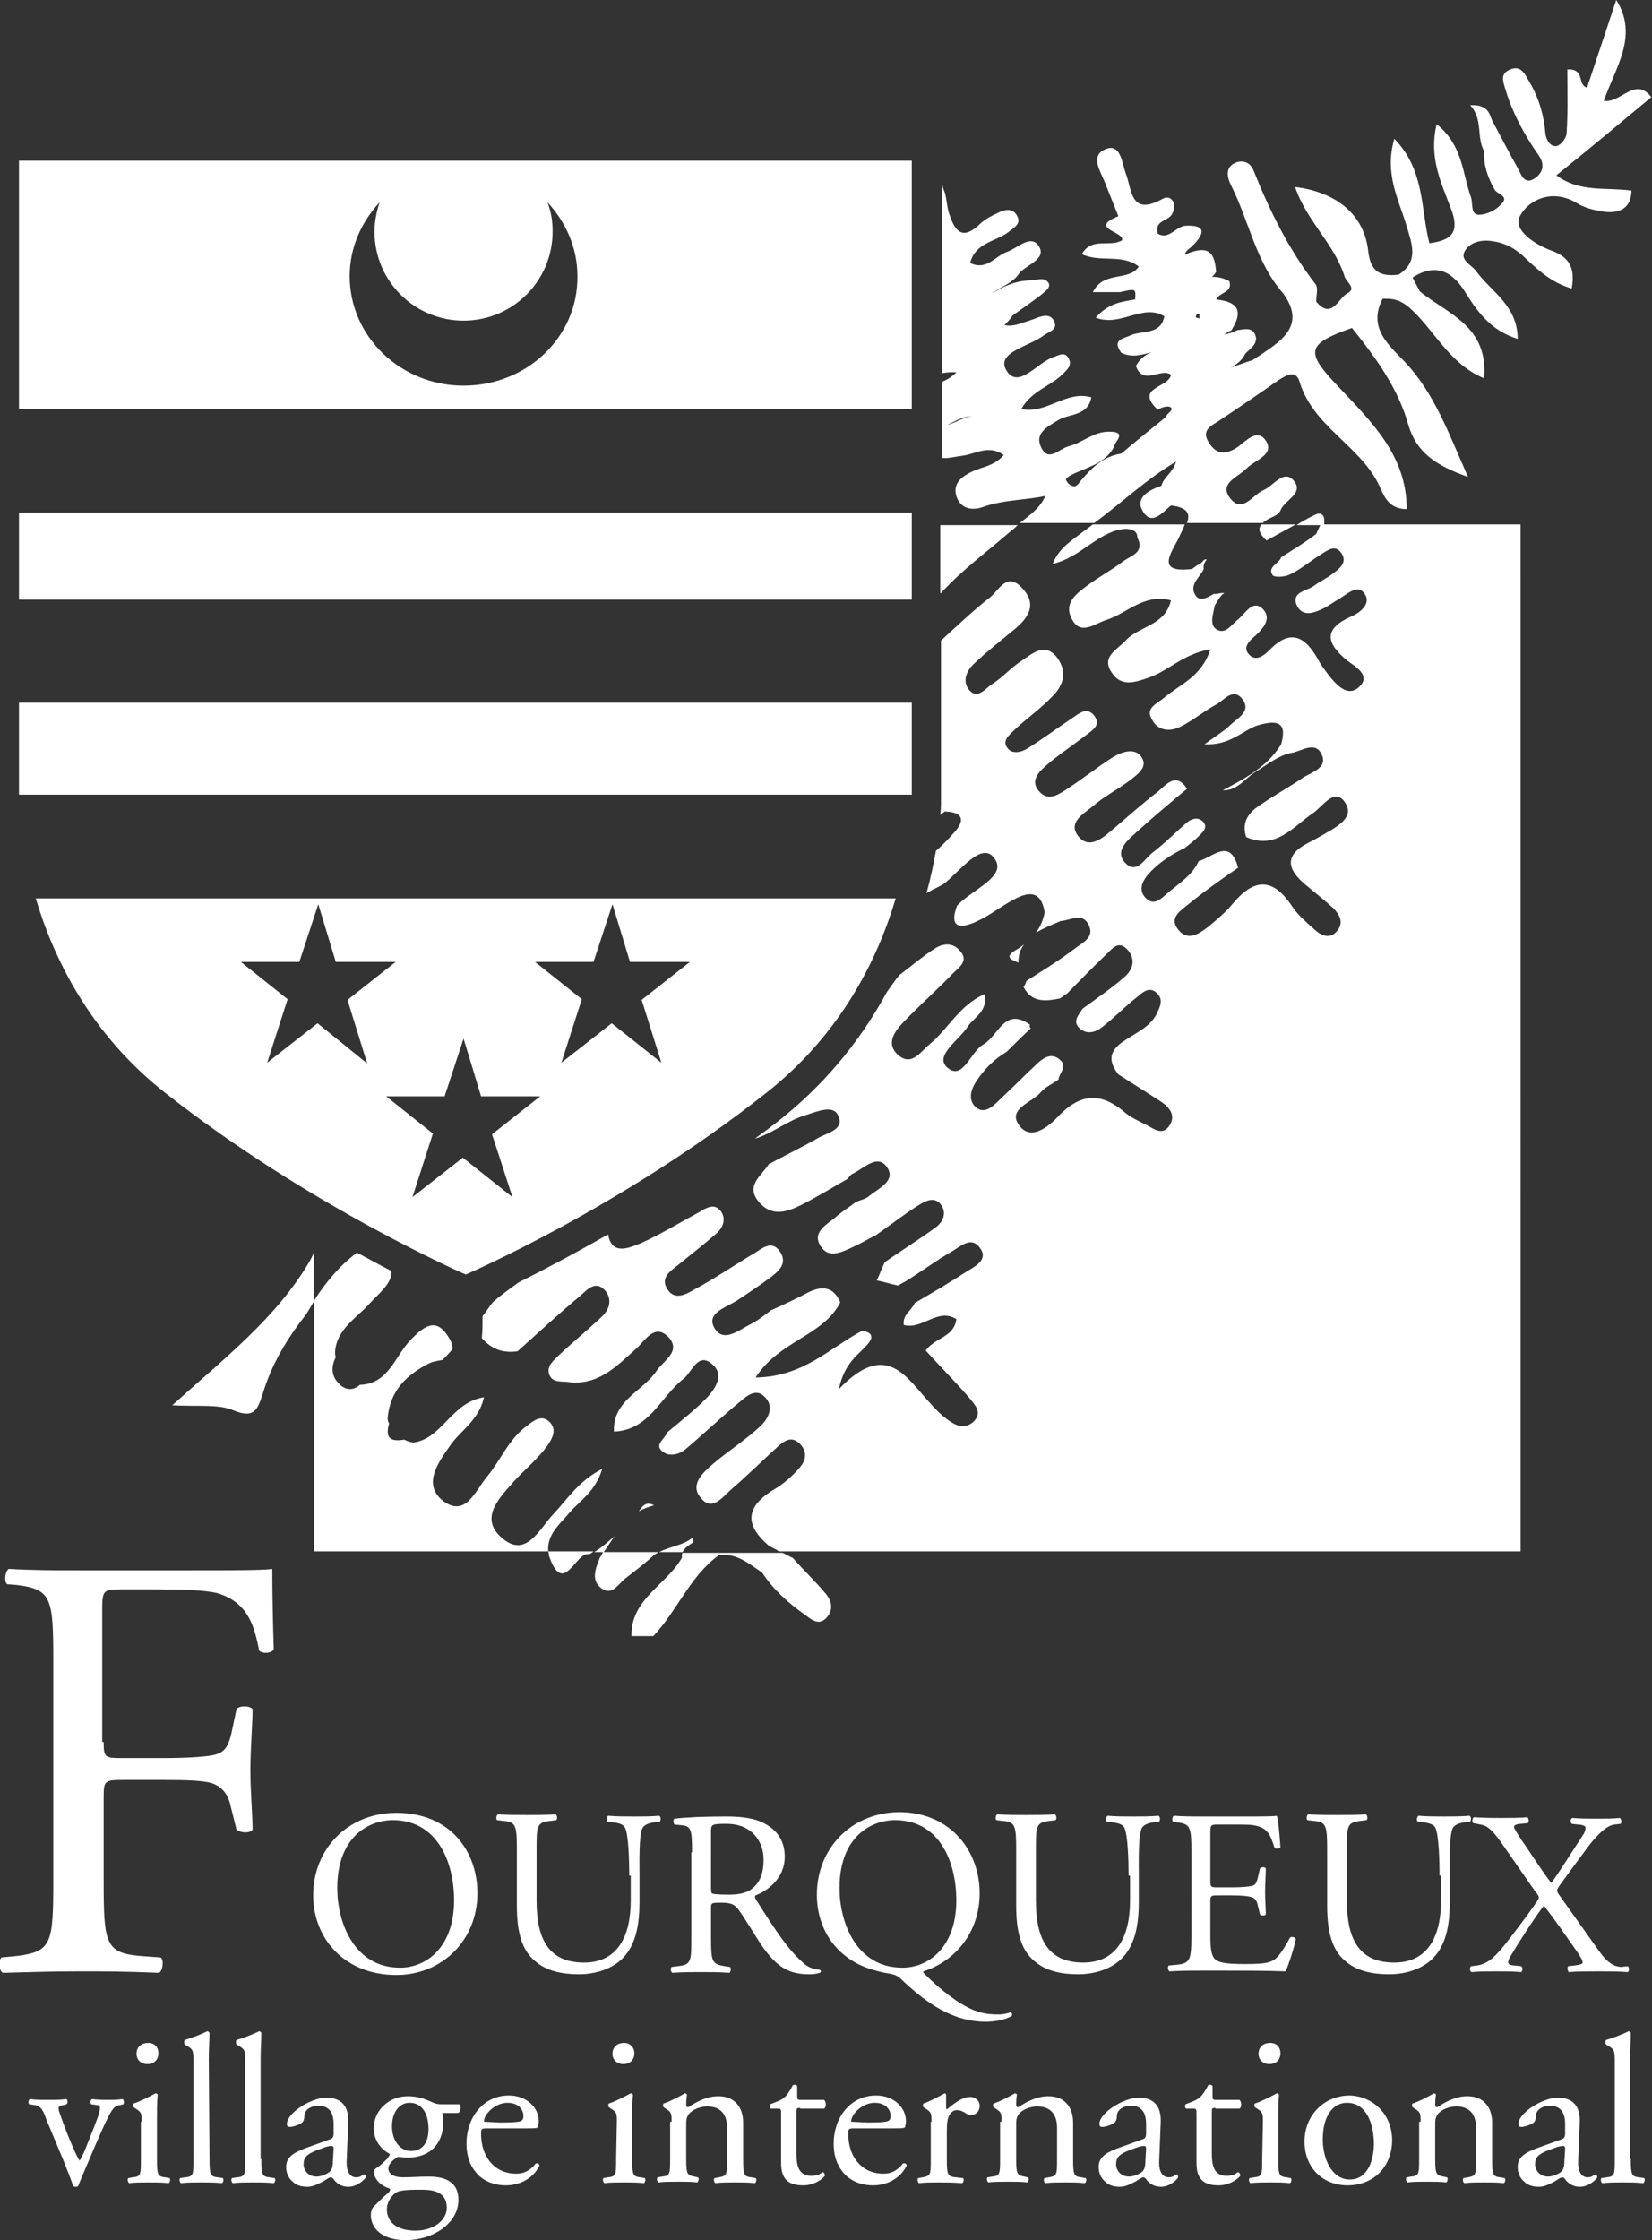 <?xml version="1.0" encoding="utf-8"?>
<!-- Generator: Adobe Illustrator 24.1.1, SVG Export Plug-In . SVG Version: 6.00 Build 0)  -->
<svg version="1.1" id="Calque_1" xmlns="http://www.w3.org/2000/svg" xmlns:xlink="http://www.w3.org/1999/xlink" x="0px" y="0px"
	 viewBox="0 0 226.3 306.7" style="enable-background:new 0 0 226.3 306.7;" xml:space="preserve">
<rect x="0" y="0" width="226.3" height="306.7" fill="#333333" stroke="none"/>
<style type="text/css">
	.st0{fill:#FFFFFF;}
</style>
<path class="st0" d="M43,171.5v6.7c-0.4,0.6-0.7,1.2-1.1,1.8c-2.6,3.3-4.7,6.8-5.9,10.8c-0.7,2.1-1.1,3.5-4,2.3
	c-2.1-0.9-4.8-0.5-8.4-0.7c7.2-6.5,14.3-12,18.8-19.7C42.6,172.4,42.8,171.9,43,171.5z M82.5,201.1c-3.3,1.7-4.8,4.2-6.7,6.2
	c-1.9,2-3.7,6.1-7,3.3s-0.3-5.6,1.8-8c1.5-1.6,3.2-3,4.4-4.7c0.7-1,1.3-2.2,0.3-3.2c-1.1-1.1-2.2-0.2-3.1,0.5
	c-2.5,1.8-3.6,4.7-5.5,7c-1.6,1.9-2.9,5.6-6,3.3c-2.8-2.2-0.8-5.1,0.9-7.5c1.4-2.1,4-3.5,4.7-6.7c-4.5,0.7-5.7,5.7-9.7,6.2
	c-0.5-0.1-0.9-0.2-1.2-0.4c-1.8,0.3-2.7-0.1-2.1-2.2c-0.1-0.2-0.2-0.4-0.2-0.7c0.3-3.8,2.6-6,5.8-7.6c0.5-0.2,1.1-0.3,1.7-0.4
	c0.5-0.5,1-1,1.4-1.5c0-0.3-0.1-0.6-0.2-1c-1.8-3.5-3.5-2.4-5.6-0.2s-3,6-6.9,6.1c-0.9,0.8-2,0.8-2.9-0.2c-1.1-1.1-1-2.4-0.4-3.6
	c-0.1-0.2-0.1-0.5-0.1-0.7c0.2-3.1,2.9-4.6,4.7-6.6c1.4-1.5,3.2-2.9,3-4.5c-1.4-0.7-3-1.6-4.7-2.5c-2.4,1.8-4.3,4.1-5.9,6.6v34.3
	h32.1c-0.2-2.4,1.7-3.8,3-5.4C79.5,205.4,81.5,204.3,82.5,201.1z M75.2,213c2,5.8,3.7-0.7,5.5-0.2c0.2-0.1,0.4-0.2,0.6-0.4h-6.2
	C75.2,212.7,75.2,212.9,75.2,213z M93.4,213.3c-2.1,3.7-7,5.6-6.9,10.7c1,0,2,0,3,0c3.3-3.5,5-8.2,9-11.1c2.4-0.3,4.1,1.2,5.9,2.4
	c1.5,2.3,3.6,4.2,5.9,5.8c0.8,0.6,1.9,1.6,3,0.3c0.9-1.1,0.6-2.2-0.1-3.1c-1.4-1.7-3.1-3.3-4.6-5c-0.5-0.2-0.9-0.5-1.4-0.7H93.5
	C93.4,212.7,93.4,213,93.4,213.3z M81.4,212.5h1.3c0.5-0.7,1-1.5,1.5-2.2C83.3,211.1,82.4,211.9,81.4,212.5z M181.4,71
	c-0.3-1.2-1.3-0.5-1.9-0.2c-0.6,0.3-1.3,0.7-1.9,1.1h3.8C181.4,71.5,181.4,71.2,181.4,71z M82.2,213.2c-0.6,1.5-1.4,3.3,0.4,4.4
	c1.4,0.8,2.2-0.9,3.2-1.6c1.3-1,2.6-2,3.8-3.1c0.2-0.1,0.4-0.3,0.6-0.4h-7.6C82.5,212.7,82.4,213,82.2,213.2z M140.3,129.3
	c-0.4,0.3-0.8,0.6-1.2,0.8c-1.6,1-0.5,1.3,0.4,1.7C139.5,130.7,139.8,129.9,140.3,129.3z M94.9,211.2c0-0.2,0-0.5,0-0.7
	c-1.3,1.1-3.1,1.2-4.6,2h3.2C93.8,211.9,94.3,211.6,94.9,211.2z M213.2,24c3.2,2.4,6.8,1.6,10.3,2.1c-0.1,2.6-1.8,3.1-3.7,2.9
	c-1.3-0.2-2.7-0.5-3.8-1.2c-3.3-2-6.6-0.5-7.8,1.8c-1,1.9,2.1,3.9,4.3,4.7c2.5,0.9,3.3,2.4,2.8,5.2c-2.8-0.8-4.7-2.6-6.6-4.4
	c-1.3-1.2-2.7-1.9-4.4-2.1c-1.5-0.2-2.9,0.2-3.6,1.3c-0.8,1.3,0.8,1.9,1.5,2.8c2,2.8,5.7,4.7,5.7,9.3c-3.5-1.1-5.3-3.4-7-6.1
	c-1.7-2.9-4-4.5-7.4-2.3c0.3,0.6,0.7,1.3,1,1.9c3.8,3.1,9.4,4.7,8.8,11.9c-5-2.1-6.9-6.9-10.5-9.9c-1.3-1-2.2-1-3.4-1
	c-2.1,4,0.9,6.4,3.1,8.7c4,4.3,5.9,9.6,8.6,15.7c-4.5-1.6-7.1-3.4-8.2-7.2c-1.4-5-4.5-9.2-7.7-13.2c-6.2,2.2-6.5,3.2-1.9,8
	c4.5,4.8,9.4,9.4,9.4,16.8c-2.7,0-3.2-2.1-3.9-3.5c-2.7-5.3-9-7.9-10.8-14c-0.5-1.6-1.8-0.8-2.8-0.2c-2.7,1.9-5.5,3.8-8.2,5.6
	c-1.1,0.7-2.5,1.3-1.4,3c1,1.6,2.2,1.7,3.8,0.7c1.2-0.8,2.9-2.9,4.1-0.8c1,1.8-1.6,2.5-2.7,3.6c-1.1,1.2-3.9,2-2.3,4.1
	c1.7,2.2,3.1-0.5,4.6-1.1c1.4-0.6,2.8-3,4.2-1.2c1.3,1.7-1.4,2.6-1.9,4c-0.3,0.8-1.8,1-2.4,1.7h-10.4c0.4-1.1,0.3-2.1-2.2-2.4
	c-1.2,1-2.7,2.9-3.9,0.7c-1-1.8,0.9-2.8,2.6-3.4c0.3-1.2,1.6-1.8,2-3.3c-4.2,2.5-7.5,5.7-11.2,8.4h-10.2c1.3-1,2.7-2,3.4-3.5
	c0-0.1,0.1-0.1,0.1-0.2c-2.8,0.6-5.7,0.5-8.5,1.5c-1.4,0.5-3.1,0.4-3.7-1.5c-0.5-1.8,0.8-2.7,2.3-3.4c1.3-0.6,2.9-0.7,4.2-2.2
	c-2.1-1.5-3.9-0.1-5.7,0.1c-0.9,0.1-1.9,0.4-2.8,0.3V52.3c0.7-0.3,1.4-0.7,2-1.3c-0.7-0.1-1.4,0-2,0.1V24.9c0.1,0.5,0.2,1,0.4,1.4
	c0.3,0.9,0.3,2,0.6,2.9c0.7,2.1,1.6,3.9,4.1,1.6c0.7-0.7,1.6-1.2,2.5-1.6c0.9-0.5,2.1-0.8,2.7,0.3c0.7,1.2-0.5,1.7-1.2,2.3
	c-1.7,1.3-4.5,1.4-5.2,4.2c2.2,1.1,3.4-0.9,5-1.5c1.5-0.5,3.3-2.5,4.4-0.8c1.1,1.7-1.5,2.5-2.6,3.6c-0.9,1.5-2.6,1.9-3.8,2.9
	c1.5-1,3.1-1.7,5-1.8c0.8,0,1.9-0.4,2.4,0c1,0.7,0,1.4-0.6,1.9c-1.3,1-2.7,2-4,2.9c-0.3,0.5-0.7,0.9-1.1,1.3c0.8,0.2,1.5,0,2.2-0.2
	c0.8-0.3,1.6-0.5,2.3-0.8c0.8-0.3,1.7-0.5,2.2,0.3c0.8,1.3-0.6,1.6-1.3,2.1c-1.9,1.5-6.5,2.3-5.2,4.7c1.6,2.9,4.3-1,6.5-1.7
	c0.8-0.3,1.6-0.8,2.1,0.2c0.5,0.9-0.2,1.5-0.8,2.1c-1.7,1.7-4.3,2.3-5.7,4.8c3.6,0.7,6.1-2.6,9.6-1.6c-0.5,2.6-3,2.2-4.5,3.1
	c-1.5,0.9-3.3,1.8-2.4,3.7c1,2.2,2.5,0.2,3.8-0.1c1.9-0.5,3.4-2,5.5-2c2.7,0,0.7,1.4,0.7,2.1c-1.3,2.4-3.9,2.8-6,3.9
	c-0.2,0.1-0.4,0.3-0.6,0.5c0.2,0.6,0.6,0.9,1.2,1c0.3-0.1,0.5-0.3,0.7-0.6c1.5-1.8,3.1-3.5,5.7-3.9c2-1.7,4-3.3,6.1-5
	c0.1-0.5,1.1-0.9,0.7-1.3c-0.3-0.3-1.2-0.1-1.8,0.3c-3.3-3.1,1.6-3,1.8-4.8l0,0l0,0c-1.4-1-3.8,1.6-4.8-1.2c0.5-0.9,1.2-1.5,2.2-1.9
	c-1.4,0.4-2.8,0.8-4.2,0.1c-1.3-1.8,0.2-1.9,1.3-2.4c1.6-0.7,4.1,0,4.6-2.6c-3-1.8-5.9,1.5-9.4,0.2c1.7-2,3.6-2.2,5.4-2.5
	c0.1-1.5,0.1-1.5-2.1-1c-1.1,0-2.2,0-3.7,0c1.5-3,4.9-1.4,6.3-3.5c-2.3-1.8-5.2-0.5-7.8-1.7c1.3-2.4,3.9-0.9,5.5-1.9
	c0.4-1.2-4.7-1.6-0.5-3.3c-0.6-1.5-1.2-3-1.8-4.5c-0.6-1.6-2.2-3.8,0.1-4.7c2-0.8,2.2,1.9,2.7,3.3c0.9,2.3,0.6,6,5.1,3.5
	c1.1-0.6,2.1,0.7,1.2,2.2c-0.6,0.9-2.4,0.8-1.9,2.6c1.6,0.9,2.5-1.1,3.9-1.1c2.4-0.1,2.7,0.8,1.1,2.5c-0.5,0.5,0.1-0.2-0.3,0.3
	c-0.4,0.4-0.9,0.6-1,1.2c0.4-0.2,0.8-0.4,1.3-0.5c2.5-0.7,2.8,1,3,2.8c-0.2,0.3-0.3,0.5-0.6,0.7c0.7,0,1.5,0.1,2.4,0.6
	c0.5,1.6-1.4,1.5-1.8,2.5l0,0c2.9,0.3,3.8,1.5,2.1,4.2c-0.4,0.2-0.7,0.4-1,0.6c0.6-0.1,1.2-0.3,1.8-0.6c0.9-0.1,2.1-0.5,2.5,0.8
	c0.3,1.1-0.7,1.7-1.4,2.4c-0.5,1-1.2,1.5-2,1.9c1-0.3,2-0.7,3-1c0.4-0.3,0.8-0.5,1.2-0.8c3-2,6-4.1,3-8.3l0,0
	c-3.8-4.3-4.7-10-7.2-14.9c-0.5-1-0.8-2.4,0.6-3c0.9-0.4,2-0.2,2.5,1c2.2,5.5,4.8,10.8,8.5,15.6c0.4,0.5,0.1,1.6,0.1,2.4
	c2.1,2.5,3-0.4,4.2-1.1c1.4-0.7,0-1.5-0.3-2.3c-1.4-4.5-5.2-7.6-6.8-12.3c5.7,0.7,9.4,3.8,10,8.6c0.3,3,1.6,3.7,4.2,3.4
	c2.8-1.8,1.8-4.2,1.1-6.6c-1.1-3.7-3.1-7.2-1.7-12c4.2,4.3,3.6,9.6,4.8,14.3c3.2-0.4,4.2-1.6,2.9-4.9c-1.3-3.4-3-6.9-1.9-11.4
	c3.6,2.9,3.5,6.7,4.7,10c0.3,0.9-0.1,2.4,1.1,2.4c1,0,2.3-0.6,3-1.4c1.3-1.2-0.6-1.4-0.9-2.1c-0.9-1.6-1.5-3.3-1.4-5.2l0,0
	c-1.1-2-0.1-4.3-1.9-6.3c2.4-0.1,2.6,1.1,3,2.1c1.2,2.2,2.3,4.4,3.5,6.5c0.5,0.9,0.9,2.5,2.5,1.3c1-0.8,1.2-1.8,0.4-3
	c-1.9-2.7-3.5-5.6-4.5-8.8c-0.3-1.1-1-2.4,0.6-3c1.5-0.6,2,0.7,2.6,1.7c1.3,2.2,2,4.6,2.2,7.1c0.1,0.9,0.7,1.8,1.5,1.7
	c0.6-0.1,1.4-1.1,1.4-1.8c0.2-2.9,0.1-5.8,0.1-8.7c2.5-0.1,1.3,2.1,2.7,2.5l4-12c3.1,4.9-0.1,9.2-1.7,13.8c2.3,0.4,4.3-3.4,6.5-0.5
	C222,16.8,217.7,20.4,213.2,24z M133.1,57c-1.2,0-2.3,0.7-3.4,1.2c0.2-0.1,0.4-0.1,0.6-0.2C131.2,57.7,132.1,57.1,133.1,57z
	 M164.4,43c-0.2,0-0.5,0-0.5,0.1c-0.3,0.5,0.2,0.4,0.5,0.5C164.2,43.3,164.3,43.1,164.4,43z M87.5,206.9c0.6-0.3,1.3-0.6,2.1-0.8
	C88.5,205.5,88,206.2,87.5,206.9z M173.5,74c1.3-0.7,2.7-1.5,4-2.2h-4.7C172.4,72.3,172.3,72.9,173.5,74z M123.4,175.7
	c-0.2,0.2-0.3,0.4-0.5,0.5C123,176.1,123.2,176,123.4,175.7z M175.5,76.3c-0.3,0.9-1.9,1.3-1.2,2.4c0.2,0.4,1.6,0.3,2.3,0
	c1.5-0.7,2.8-1.8,4.2-2.7c1-0.6,2.1-1.6,3-0.2c0.8,1.3-0.4,2.1-1.3,2.8c-0.8,0.6-1.7,1-2.5,1.6c-0.9,0.7-3.1,0.8-2.4,2.6
	c0.8,1.8,2.5,1.1,3.9,0.4c0.7-0.4,1.4-0.9,2.1-1.3c1.1-0.7,2.5-2,3.4-0.5c0.8,1.3-0.7,2.5-1.9,3c-3.8,1.7-3.5,3.6-0.6,6
	c1,0.8,3.6,2.1,1.5,3.8c-1.5,1.2-3-0.5-4.1-1.9c-0.5-0.7-1-1.3-1.4-2.1c-1.7-3-3.7-4.2-6.6-1.2c-0.7,0.7-1.7,1.5-2.6,0.8
	c-1.3-1.1-0.1-2.1,0.7-2.8c1.2-1.1,2.3-2.5,0.8-3.8c-1.3-1-2.2,0.8-3.2,1.6c-0.9,0.7-1.7,2.1-2.9,1.4c-1.1-0.6-0.5-2.1-0.3-3.3
	c0.4-0.6,0.7-1.3,1.3-1.7c-0.5-0.1-0.9,0.2-1.4,0.1c-0.9,0.5-2,1.2-2.6,0.1c-0.8-1.4,0.7-2.4,1.2-3.5c-0.1-0.5,0.1-0.9,0.4-1.3
	c-0.4-0.1-0.5,0.3-0.8,0.5c-0.4,0.2-0.8,0.5-1.2,0.8c-4.9,0.6-3-2-1.9-4.1c0.3-0.7,0.7-1.4,0.9-2h-12.6c-0.5,0.4-1.1,0.8-1.6,1.2
	c-1.4,1.1-3,2-3.9,4.2c4-0.9,6.3-4.6,10.1-4.8c0.7,0.1,1.5,0.2,1.5,1.2c1.1,2.1-1,2.5-2,3.3c-1.6,1.2-3.3,2.1-4.9,3.3
	c-1.5,1.1-3.2,2.4-2.1,4.5c1.2,2.4,3.1,0.7,4.7,0.2c2.9-0.9,5.2-3.7,8.9-2.7c-0.8,3.5-4.4,3.5-6.2,5.5c-1.2,1.3-3.4,2.2-1.9,4.4
	c1.3,2,3.2,1.3,5,0.7c2.7-0.9,4.8-3.3,8.5-3.9c-1.2,3.8-4.2,4.8-6.3,6.6c-0.9,0.8-2.7,1.4-1.7,3c0.8,1.6,2.5,1.7,3.9,1
	c1.8-0.9,3.3-2.2,5-3.1c1-0.6,2.2-2.2,3.4-0.8c1.4,1.7-0.4,2.6-1.5,3.6c-0.8,0.8-1.8,1.4-3.6,2.7c3.5,0.2,5.2-1.9,7.3-2.6
	c2.5-0.7,4.1-0.6,3.2,2.6c-1.9,3.1-5,4.7-8,6.3c2,0.1,3.1-1.7,4.6-2.6s2.9-2.1,4.7-2.5c1.5-0.2,3.4-1.8,4.3,0.3
	c0.7,1.7-1.3,2.3-2.5,3c-1.9,1.3-3.9,2.4-5.8,3.7c-1.6,1-2.8,2.3-2.1,4.5c4.1,1.8,6.4-1.4,9.2-3.3c1.3-0.9,2.9-3.5,4.3-1.5
	c1.5,2.1-1.1,3.4-2.8,4.4c-0.7,0.4-1.4,0.8-2.2,1.2c-3.3,1.7-2.9,3.6-0.4,5.7c1.3,1.1,2.6,2.1,3.8,3.2c0.9,0.9,1.5,2,0.6,3.1
	c-0.9,1.2-2.1,0.8-3.1-0.1c-1.1-1-2.3-2-3.1-3.2c-2.7-4.1-5.3-3.8-8.2-0.3c-0.9,1.1-2.1,2.1-3.3,3.1c-1.2,0.9-2.7,2-4,0.5
	c-1.5-1.7,0.2-2.7,1.3-3.6c2.2-1.8,4.5-3.4,6.8-5l0,0l0,0c-1.1-4.2-3.5-1.4-5.4-0.9l0,0c-0.9,2-2.8,3.1-4.4,4.5
	c-0.8,0.7-1.8,1.7-2.9,0.5c-1-1.1-0.4-2.2,0.3-3.1c1.4-1.6,3.2-2.8,5.1-3.7c0.6-0.5,1.3-1,1.9-1.6c0.6-0.6,1.3-1.2,0.6-2
	c-0.7-0.7-1.6-0.4-2.2,0.1c-1.6,1.4-3.1,2.9-4.8,4.2c-1,0.8-2.1,2.9-3.6,1.4c-1.6-1.6,0.2-3.1,1.3-4.1c2.3-2.1,4.7-4.1,7.1-6.1l0,0
	c-1.5-2.4-2.9-0.5-4,0.4c-2.1,1.6-4.1,3.4-6.1,5.1c-1.4,1.2-3.2,2.8-4.7,1.1c-1.7-2,0.7-3.2,2-4.3c1.5-1.3,3.3-2.2,4.9-3.4
	c1-0.8,2.6-1.8,1.7-3.2c-0.9-1.4-2.7-0.8-4,0c-2.2,1.4-4.3,3.1-6.5,4.5c-1.1,0.7-2.4,1.5-3.6,0.1c-1.2-1.4,0-2.6,0.9-3.4
	c1.7-1.5,3.7-2.8,5.5-4.2c0.9-0.7,2.2-1.4,1.2-2.7c-1-1.3-2.1-0.3-3,0.3c-2.1,1.4-4.1,2.9-6.2,4.2c-0.8,0.5-2.1,0.8-2.7-0.1
	c-0.8-1,0.3-1.8,1-2.5c1.7-1.6,3.6-2.9,5.2-4.6c1.6-1.6,2-3.5,0.5-5.4c-1.7-2-3.4-0.3-4.8,0.6c-1.4,0.9-2.5,2.2-3.9,3.1
	c-1,0.6-2.1,2.3-3.3,0.8c-0.9-1.2-0.3-2.6,0.8-3.6c1.7-1.6,3.5-3,5.3-4.5c2-1.6,3.4-3.5,1.2-5.8c-2.1-2.3-3.2,0.4-4.4,1.3
	c-2.3,1.8-4.5,3.9-6.7,5.9v22.2c0,0.1,0,0.8-0.1,1.7c0.2-0.2,0.4-0.3,0.6-0.5c2.8,0.1,2.7,1.4,1.2,3c-0.8,0.9-1.6,1.7-2.4,2.4
	c-0.3,1.7-0.7,3.7-1.3,5.8c0.2-0.1,0.5-0.3,0.7-0.4c0.6-0.3,1.2-0.6,1.7-0.9c2.2-1.7,5.2-5.9,6.9-3.5c1.9,2.5-3.1,4.3-5.1,6.5
	c-1.2,3.2,0.6,3.1,2.6,2.2c1.8-0.8,3.4-2.1,5.1-3c2-1.1,3.8-1.4,4.3,1.7c-0.2,1.1-0.6,2-1.2,2.8c1-0.6,2.2-1.1,3.4-1.6
	c1.4-0.1,3.1-1.3,3.9,0.7c0.7,1.6-1,2.3-2,3.1c-2.1,1.6-4.4,3-6.6,4.4c-0.1,0.3-0.2,0.6-0.4,0.8c1.1,2.2,3,2,5,1.6
	c0.3-0.2,0.7-0.5,1-0.7l0,0c1.7-1.7,3.4-3.5,5.2-5.2c0.9-0.8,1.8-2.3,3.2-0.6c1,1.3,0.5,2.6-0.5,3.5c-1.8,1.6-3.9,3-5.8,4.4
	c-0.5,0.8-1.4,1.7-0.5,2.6c1,1,2.2,0.7,3.2-0.1c1.7-1.3,3.2-2.9,4.9-4.2c0.7-0.6,1.6-1.4,2.6-0.4c0.9,0.9,0.4,1.8,0,2.7
	c-0.9,1.9-2.9,2.7-4.5,3.8c-2,1.3-2.3,2.7-0.8,4.6c1.9,1.2,3.9,2.5,5.8,3.7c1.2,0.8,2.1,1.9,1.2,3.3c-0.9,1.4-2.1,0.5-3,0
	c-1-0.5-2.1-1-3-1.7c-3.1-2.7-5.9-2.9-9,0.2c-1.3,1.4-3.8,3.7-5.5,1.6c-1.9-2.4,1.7-3.2,2.9-4.7c0.6-0.7,1.6-1.1,2.4-1.7l0,0
	c0.1-0.9,1.2-1.7,0.3-2.6c-1.1-1.1-2.2-0.5-3.1,0.3c-1.8,1.7-3.6,3.5-5.4,5.2c-0.8,0.8-1.9,1.8-3,1c-1.2-0.9-0.9-2.4-0.1-3.6
	c1.1-1.7,2.5-3.1,4.2-4.1l0,0l0,0c1.1-1.1,2.2-2.2,3.3-3.2l0,0c-0.2-0.2-0.2-0.3-0.1-0.5c-3.5-2.5-4.3,1.5-6.4,2.7
	c-1.8,1-2.8,5.1-5,3.1c-1.7-1.6,1.7-3.7,2.9-5.6c0.9-1.3,2.7-2,2.3-4.4c-3.5,1.5-5,4.8-7.6,6.9c-1.2,1-2.4,3-4.2,1.5
	c-1.9-1.6-0.5-3.4,0.8-4.7c2.2-2.3,4.6-4.4,6.7-6.6c0.7-0.7,2.1-1.6,1-2.9c-1-1.3-2.4-1.2-3.6-0.4c-1.7,1.1-3.2,2.4-4.8,3.6l0,0
	c-0.6,0.7-1.1,1.5-1.7,2.3c-3.2,5.9-7.8,12-14.4,17.3c-1.2,1-2.5,1.9-3.7,2.8c2.4-0.7,4.5-2.5,6.9-3.2c1.6-0.5,3.8-1.5,4.5,0
	c1,2-1.6,2.4-2.9,3.2c-2.1,1.2-4.4,2.3-6.6,3.5c-1,1.6-3.2,2.9-1.4,5.1c1.7,2.1,3.8,1.5,5.8,0.5c2.2-1.1,4.3-2.4,6.4-3.6l0,0
	c0.2-0.2,0.4-0.6,0.7-0.7c1.5-0.7,3.4-2.8,4.7-0.9c1.3,1.9-1.2,2.9-2.5,4c-0.5,0.4-1.2,0.5-1.8,0.8c-0.9,0.7-1.9,1.3-2.8,2.1
	c-1.2,1-3.2,2-2,3.9c1.1,1.8,3,0.8,4.5,0.1c1.1-0.5,2.1-1.1,3.1-1.6l0,0c2-1.4,3.9-2.9,6-4.2c1-0.6,2.2-1.1,3,0.2
	c0.7,1.1,0.1,2.3-0.9,3c-2.2,1.6-4.6,3.1-6.9,4.7c-0.4,0.8-0.7,1.7-1.1,2.5l0,0c1,0.2,1.9,0.5,2.9,0.7c0.4-0.2,0.7-0.4,1.1-0.6l0,0
	c2.1-1.3,4.1-2.8,6.2-4c1.2-0.7,2.7-2.2,3.9-0.6c1.3,1.7-0.7,2.6-1.8,3.3c-2.3,1.5-4.7,2.9-7.1,4.3c-0.4,1-1.7,1.6-1.5,3
	c2.6,0.7,4.6-2.4,7.2-0.8c-0.3,2.5-2.9,2.5-4.2,4.3c1.9,2.1,4,4.2,5.9,6.4c0.8,1,2,2.1,0.6,3.4c-1.3,1.1-2.5,0.4-3.6-0.4
	c-0.8-0.6-1.5-1.3-2.2-2.1c-3.3-3.5-6-8.9-12.6-2c0.8-3.7,2.7-4.7,3.9-6.1c1-1.1,0.6-1.7-0.7-1.9c-4.4,2.3-8,6.3-14.6,6.4
	c3.3-5.1,9.3-5.7,11.6-10.3c-0.9-2.1-2.4-2.3-4.3-1.4c-1.7,0.9-3.4,1.7-5.2,2.5l0,0c-0.9,0.7-1.8,1.4-2.8,1.9
	c-1.6,0.8-3.8,2.7-5,0.4c-1-1.9,1.6-2.7,3.1-3.6c1.5-1,3-2,4.5-3.1c1.2-0.9,2.6-2,1.4-3.7c-1.1-1.6-2.5-0.3-3.5,0.3
	c-2.7,1.6-5.3,3.4-8.1,4.9c-1.2,0.7-2.9,1.7-3.9-0.2c-0.8-1.5,0.7-2.4,1.7-3.2c1.7-1.4,3.4-2.7,5-4.1c1-0.8,1.5-2,0.8-3.1
	c-0.9-1.3-2.1-0.5-3.1,0.1c-2.6,1.4-5.2,3-7.9,4.2c-1.7,0.7-4,1.7-4.5-1.2c-4.9,2.8-9.1,5-12.3,6.6c-1.2,0.9-2.4,1.7-3.5,2.7l0,0
	c-0.5,0.6-0.9,1.3-1.4,1.9c0,1,0,2-0.1,3c1.3,1.5,2.9,2.1,4.9,1.8c2.8-2.5,5.6-5.1,8.6-7.6c0.9-0.8,2.1-2.2,3.4-0.7
	c1,1.2,0.6,2.6-0.5,3.6c-1.9,1.8-4,3.5-5.9,5.3c-0.7,0.7-1.6,1.4-1.3,2.5c0.4,1.2,1.5,1,2.5,1.1c4.2,0.6,6.7-2.1,9.5-4.6
	c1.2-1.1,2.5-3.5,4.4-1.5c1.7,1.9-0.6,3.1-1.6,4.5c-1.9,2.9-6.1,4.1-5.9,8.4c4.9-0.2,6.4-4.8,9.5-7.2c1.2-0.9,2-3.9,4.1-1.9
	c1.6,1.5,0.1,3.5-1.1,4.7c-1.6,1.6-3.4,3-5.2,4.5c-0.3,0.9-1.7,1.6-0.8,2.5c0.9,0.9,2.3,0.6,3.2-0.1c2.4-2,4.7-4.2,7.1-6.2
	c1.1-0.9,2.5-2.4,3.8-1.1c1.5,1.4,0.5,3.2-0.8,4.3c-2,1.8-4.2,3.2-6.2,4.9c-1.5,1.3-3.4,3-1.5,4.9c1.5,1.6,2.9-0.5,4.1-1.5
	c2.1-1.8,4.1-3.8,6.2-5.7c0.8-0.7,1.8-1.6,3-0.5c1.2,1.2,0.9,2.4-0.1,3.5c-0.9,1-1.9,1.9-3,2.6c-4,2.3-4.8,4.8-1,8l0,0
	c0.4,0.2,0.9,0.4,1.3,0.7h101.6V71.8h-27.4c-0.2,0.4-0.4,0.9-0.6,1.3C178.9,74.2,177.2,75.2,175.5,76.3z M128.9,81.2
	c2.9-3.2,6.5-5.8,9.7-8.6c0.3-0.2,0.6-0.5,0.8-0.7h-10.6v9.3H128.9z M4.9,123c2.4,8.1,7.4,18.5,17.7,26.6
	c19.8,15.6,41.2,24.9,41.2,24.9s21.4-9.2,41.2-24.9c10.3-8.1,15.3-18.5,17.7-26.6C122.7,123,4.9,123,4.9,123z M43.5,140.1l-6.9,5.4
	l2.8-8.7l-6.4-5.1h8l2.6-7.9l2.4,7.9h8.2l-6.6,5.2l2.7,8.7L43.5,140.1z M70.2,163.9l-6.8-5.4l-6.9,5.4l2.8-8.7l-6.4-5.1h8l2.6-7.9
	l2.4,7.9H74l-6.6,5.2L70.2,163.9z M90.6,145.5l-6.8-5.4l-6.9,5.4l2.8-8.7l-6.4-5.1h8l2.6-7.9l2.4,7.9h8.2l-6.6,5.2L90.6,145.5z
	 M2.6,70.2h122.3v11.9H2.6V70.2z M2.6,22v34h122.3V22H2.6z M63.5,52.8c-8.6,0-15.6-6.7-15.6-15c0-3.9,1.6-7.4,4.1-10.1
	c-0.4,1.2-0.7,2.6-0.7,4c0,6.8,5.5,12.2,12.2,12.2c6.8,0,12.2-5.5,12.2-12.2c0-1.4-0.2-2.7-0.7-4c2.5,2.7,4.1,6.2,4.1,10.1
	C79.2,46.1,72.2,52.8,63.5,52.8z M2.6,96.2h122.3v12.6H2.6V96.2z M14.2,238.5c0,2.2,0.2,2.2,2.7,2.2h5.6c3.4,0,6.1-0.2,7.1-0.5
	c0.9-0.3,1.6-0.7,2.1-2.9l0.7-3.3c0.4-0.5,1.8-0.5,2.2,0c0,2-0.3,5.3-0.3,8.4c0,3,0.3,6.1,0.3,8.1c-0.3,0.5-1.6,0.5-2.2,0l-0.8-3.2
	c-0.3-1.5-1.1-2.7-2.7-3.2c-1.2-0.3-3.2-0.4-6.4-0.4h-5.6c-2.5,0-2.7,0.1-2.7,2.2v11.5c0,8.7,0.2,10,5.1,10.4L22,268
	c0.5,0.3,0.3,1.8-0.2,2.1c-4.9-0.2-7.7-0.2-11-0.2c-3.7,0-6.5,0.1-10.4,0.2c-0.5-0.2-0.7-1.6-0.2-2.1l2.1-0.2c4.8-0.6,5-1.7,5-10.4
	v-29.9c0-8.7-0.2-9.9-5-10.5L1,216.9c-0.5-0.3-0.3-1.8,0.2-2.1c3.5,0.2,6.3,0.2,9.6,0.2h15.3c5.3,0,10.1,0,11.2-0.2
	c0,3.8,0.1,7.8,0.2,11c-0.2,0.5-1.4,0.7-2,0.2c-0.7-3.7-1.7-6.7-5.8-7.9c-1.8-0.4-4.6-0.5-8.1-0.5h-5.1c-2.5,0-2.5,0.2-2.5,3.3v17.6
	H14.2z M42.9,259.5c0-6.4,4.8-11.3,11.4-11.3c7.4,0,11.1,5.3,11.1,11c0,6.5-4.9,11.2-11.1,11.2C47.1,270.4,42.9,265.3,42.9,259.5z
	 M62.2,260.2c0-5.3-2.3-11-8.4-11c-3.3,0-7.6,2.3-7.6,9.3c0,4.7,2.3,10.9,8.6,10.9C58.5,269.4,62.2,266.5,62.2,260.2z M86.2,256.8
	c0-2-0.1-5.7-0.6-6.6c-0.2-0.4-0.8-0.6-1.6-0.7l-0.8-0.1c-0.2-0.2-0.1-0.6,0.1-0.8c1.2,0.1,2.4,0.1,3.6,0.1c1.3,0,2.2,0,3.4-0.1
	c0.3,0.2,0.2,0.6,0.1,0.8l-0.8,0.1c-0.8,0.1-1.4,0.4-1.6,0.8c-0.5,1.1-0.4,4.7-0.4,6.5v3.6c0,2.8-0.4,5.7-2.2,7.6
	c-1.4,1.5-3.7,2.3-6.1,2.3c-2.2,0-4.4-0.4-6-1.8c-1.7-1.4-2.5-3.7-2.5-7.6v-7.6c0-3.3-0.1-3.9-1.9-4l-0.8-0.1
	c-0.2-0.1-0.1-0.7,0.1-0.8c1.6,0.1,2.7,0.1,4,0.1s2.4,0,3.9-0.1c0.2,0.1,0.3,0.6,0.1,0.8l-0.8,0.1c-1.9,0.2-1.9,0.7-1.9,4v6.9
	c0,5.2,1.6,8.5,6.5,8.5c4.6,0,6.4-3.6,6.4-8.5v-3.4H86.2z M94.8,253.6c0-3-0.1-3.6-1.4-3.7l-1-0.1c-0.2-0.2-0.2-0.7,0-0.8
	c1.8-0.2,4-0.3,7.1-0.3c2,0,3.9,0.2,5.3,1c1.5,0.8,2.7,2.2,2.7,4.5c0,3-2.4,4.7-4,5.3c-0.2,0.2,0,0.5,0.2,0.8
	c2.6,4.1,4.3,6.7,6.4,8.5c0.5,0.5,1.3,0.8,2.2,0.9c0.2,0.1,0.2,0.3,0,0.4c-0.3,0.1-0.8,0.2-1.4,0.2c-2.7,0-4.4-0.8-6.6-4
	c-0.8-1.2-2.1-3.4-3.1-4.8c-0.5-0.7-1-1-2.3-1c-1.4,0-1.5,0-1.5,0.7v4c0,3.4,0.1,3.7,1.9,4l0.7,0.1c0.2,0.2,0.1,0.7-0.1,0.8
	c-1.4-0.1-2.5-0.1-3.8-0.1s-2.5,0-4,0.1c-0.2-0.1-0.3-0.6-0.1-0.8l0.8-0.1c1.9-0.2,1.9-0.6,1.9-4v-11.6H94.8z M97.4,258.1
	c0,0.6,0,0.9,0.1,1.1c0.1,0.1,0.6,0.2,2.2,0.2c1.2,0,2.4-0.1,3.3-0.8c0.9-0.7,1.6-1.8,1.6-4c0-2.5-1.6-4.9-5.1-4.9
	c-2,0-2.1,0.1-2.1,1V258.1z M134.2,259.2c0,5.3-3.3,9.3-7.7,10.7c-0.1,0.2,0.1,0.3,0.3,0.5c1.6,1.6,4.6,4.2,7.1,5
	c1.2,0.4,2.2,0.4,3,0.4c0.3,0,1.1-0.1,1.5-0.3c0.2,0,0.3,0.3,0.2,0.5c-1,0.6-2.5,0.8-3.6,0.8c-1.5,0-3.3-0.3-5.2-1.2
	c-2.6-1.2-4.7-3.1-5.9-4.2c-1-1-1.2-1-2.1-1.2c-0.8-0.1-2-0.4-3.1-0.8c-4.3-1.6-6.8-5.4-6.8-10c0-6.4,4.8-11.3,11.4-11.3
	C130.4,248.2,134.2,253.6,134.2,259.2z M131,260.2c0-5.3-2.3-11-8.4-11c-3.3,0-7.6,2.3-7.6,9.3c0,4.7,2.3,10.9,8.6,10.9
	C127.3,269.4,131,266.5,131,260.2z M154.6,256.8c0-2-0.1-5.7-0.6-6.6c-0.2-0.4-0.8-0.6-1.6-0.7l-0.8-0.1c-0.2-0.2-0.1-0.6,0.1-0.8
	c1.2,0.1,2.4,0.1,3.6,0.1c1.3,0,2.2,0,3.4-0.1c0.3,0.2,0.2,0.6,0.1,0.8l-0.8,0.1c-0.8,0.1-1.4,0.4-1.6,0.8c-0.5,1.1-0.4,4.7-0.4,6.5
	v3.6c0,2.8-0.4,5.7-2.2,7.6c-1.4,1.5-3.7,2.3-6.1,2.3c-2.2,0-4.4-0.4-6-1.8c-1.7-1.4-2.5-3.7-2.5-7.6v-7.6c0-3.3-0.1-3.9-1.9-4
	l-0.8-0.1c-0.2-0.1-0.1-0.7,0.1-0.8c1.6,0.1,2.7,0.1,4,0.1s2.4,0,3.9-0.1c0.2,0.1,0.3,0.6,0.1,0.8l-0.8,0.1c-1.9,0.2-1.9,0.7-1.9,4
	v6.9c0,5.2,1.6,8.5,6.5,8.5c4.6,0,6.4-3.6,6.4-8.5v-3.4H154.6z M163.2,253.5c0-3.3-0.1-3.8-2-4l-0.5-0.1c-0.2-0.1-0.1-0.7,0.1-0.8
	c1.4,0.1,2.5,0.1,3.8,0.1h6c2,0,3.9,0,4.3-0.1c0.2,0.5,0.4,2.8,0.5,4.3c-0.1,0.2-0.6,0.3-0.8,0.1c-0.5-1.5-0.8-2.6-2.4-3
	c-0.7-0.2-1.7-0.2-3.1-0.2h-2.3c-1,0-1,0.1-1,1.3v6.4c0,0.9,0.1,0.9,1.1,0.9h1.9c1.3,0,2.3-0.1,2.7-0.2s0.6-0.3,0.8-1.1l0.3-1.3
	c0.2-0.2,0.7-0.2,0.8,0c0,0.8-0.1,2-0.1,3.2c0,1.2,0.1,2.4,0.1,3.1c-0.1,0.2-0.7,0.2-0.8,0l-0.3-1.2c-0.1-0.6-0.4-1.1-1-1.2
	c-0.4-0.1-1.2-0.2-2.5-0.2h-1.9c-1,0-1.1,0-1.1,0.9v4.5c0,1.7,0.1,2.8,0.6,3.3c0.4,0.4,1.1,0.7,3.9,0.7c2.5,0,3.4-0.1,4.1-0.5
	c0.6-0.3,1.4-1.4,2.3-3.1c0.2-0.2,0.7-0.1,0.8,0.2c-0.2,1.1-1,3.6-1.4,4.4c-2.9-0.1-5.7-0.1-8.6-0.1h-2.9c-1.4,0-2.5,0-4.4,0.1
	c-0.2-0.1-0.3-0.6-0.1-0.8l1.1-0.1c1.8-0.2,2-0.6,2-4L163.2,253.5L163.2,253.5z M197.2,256.8c0-2-0.1-5.7-0.6-6.6
	c-0.2-0.4-0.8-0.6-1.6-0.7l-0.8-0.1c-0.2-0.2-0.1-0.6,0.1-0.8c1.2,0.1,2.4,0.1,3.6,0.1c1.3,0,2.2,0,3.4-0.1c0.3,0.2,0.2,0.6,0.1,0.8
	l-0.8,0.1c-0.8,0.1-1.4,0.4-1.6,0.8c-0.5,1.1-0.4,4.7-0.4,6.5v3.6c0,2.8-0.4,5.7-2.2,7.6c-1.4,1.5-3.7,2.3-6.1,2.3
	c-2.2,0-4.4-0.4-6-1.8c-1.7-1.4-2.5-3.7-2.5-7.6v-7.6c0-3.3-0.1-3.9-1.9-4l-0.8-0.1c-0.2-0.1-0.1-0.7,0.1-0.8c1.6,0.1,2.7,0.1,4,0.1
	s2.4,0,3.9-0.1c0.2,0.1,0.3,0.6,0.1,0.8l-0.8,0.1c-1.9,0.2-1.9,0.7-1.9,4v6.9c0,5.2,1.6,8.5,6.5,8.5c4.6,0,6.4-3.6,6.4-8.5v-3.4
	H197.2z M223,269.2c0.2,0.2,0.2,0.6,0,0.8c-1.5-0.1-2.7-0.1-4-0.1c-1.4,0-3,0-4.1,0.1c-0.2-0.2-0.2-0.6-0.1-0.8l0.9-0.1
	c0.7-0.1,1.1-0.2,1.1-0.4c0-0.2-0.1-0.5-0.7-1.4c-1.4-2-3.2-4.6-4.6-6.4c-0.9,1.1-3.2,4.6-4.5,6.8c-0.3,0.4-0.4,0.8-0.4,1
	s0.3,0.4,0.9,0.4l0.9,0.1c0.2,0.2,0.2,0.6,0,0.8c-1.2-0.1-2.4-0.1-3.5-0.1s-2.3,0-3.3,0.1c-0.3-0.1-0.3-0.6-0.1-0.8l0.8-0.1
	c1.7-0.2,2.8-1.6,3.8-2.8c0.4-0.5,2.6-3.3,4.4-5.9c0.2-0.3,0.3-0.5,0.3-0.6s-0.1-0.4-0.4-0.7l-4.8-6.9c-1.1-1.5-1.7-2.2-2.8-2.4
	l-1-0.2c-0.2-0.2-0.1-0.7,0.1-0.8c1.5,0.1,2.6,0.1,3.7,0.1c1.2,0,2.7,0,3.6-0.1c0.2,0.1,0.3,0.6,0.1,0.8l-0.9,0.1
	c-0.6,0-1,0.2-1,0.4c0,0.3,0.4,0.8,1,1.8c1.1,1.5,2.9,4.4,4.1,5.9c0.8-1,3.7-5.6,4.3-6.5c0.3-0.4,0.4-0.8,0.4-1.1
	c0-0.2-0.5-0.4-1.1-0.4l-0.8-0.1c-0.2-0.2-0.2-0.7,0.1-0.8c1.1,0.1,2.1,0.1,3.4,0.1c1.2,0,2.1,0,3.1-0.1c0.2,0.2,0.3,0.6,0.1,0.8
	l-0.8,0.1c-1,0.1-2.1,1.1-3.4,2.7c-1.2,1.6-2.6,3.5-4.2,5.7c-0.2,0.3-0.3,0.5-0.3,0.6s0,0.3,0.4,0.8l5.4,7.6c1.1,1.5,1.9,2,2.9,2.1
	L223,269.2z M6.4,290.3c-0.4-1.1-0.7-2-1.7-2.1L4,288.1c-0.2-0.2-0.1-0.6,0.1-0.7c0.7,0.1,1.7,0.1,2.7,0.1c0.8,0,1.4,0,2.3-0.1
	c0.2,0.1,0.2,0.6,0,0.7l-0.3,0.1c-0.9,0.1-0.9,0.3-0.6,1.2c0.7,2,1.5,4,2.2,5.5c0.3,0.6,0.4,0.8,0.5,0.9c0.1-0.1,0.3-0.5,0.6-1.1
	c0.4-1,1.4-3.5,1.7-4.3c0.4-1,0.5-1.6,0.5-1.8c0-0.3-0.2-0.4-0.5-0.4l-0.7-0.1c-0.2-0.2-0.1-0.6,0.1-0.7c0.9,0.1,1.6,0.1,2.2,0.1
	c0.7,0,1.2,0,2-0.1c0.2,0.1,0.2,0.6,0.1,0.7l-0.4,0.1c-1,0.1-1.3,0.9-2.1,2.5c-0.4,0.8-2.2,5-2.7,6.2c-0.3,0.7-0.6,1.4-1,2.4
	c-0.1,0.1-0.2,0.1-0.3,0.1s-0.3,0-0.4-0.1c-0.2-0.8-0.7-1.9-1.1-3L6.4,290.3z M19.4,290.5c0-1.1,0-1.3-0.8-1.8l-0.3-0.2
	c-0.1-0.1-0.1-0.4,0-0.5c0.7-0.2,2.3-1,3-1.4c0.1,0,0.3,0.1,0.3,0.2c-0.1,1-0.1,2.4-0.1,3.6v5.2c0,2.1,0.1,2.4,1.1,2.5l0.6,0.1
	c0.2,0.1,0.1,0.6-0.1,0.7c-0.9-0.1-1.7-0.1-2.7-0.1s-1.9,0-2.7,0.1c-0.2-0.1-0.3-0.6-0.1-0.7l0.6-0.1c1.1-0.1,1.1-0.4,1.1-2.5v-5.1
	H19.4z M21.7,281.1c0,1-0.7,1.5-1.5,1.5c-0.9,0-1.5-0.6-1.5-1.4c0-1,0.7-1.5,1.6-1.5S21.7,280.3,21.7,281.1z M28.7,295.6
	c0,2.1,0.1,2.4,1.1,2.5l0.7,0.1c0.2,0.1,0.1,0.6-0.1,0.7c-1-0.1-1.8-0.1-2.8-0.1s-1.9,0-2.8,0.1c-0.2-0.1-0.3-0.6-0.1-0.7l0.7-0.1
	c1.1-0.1,1.1-0.4,1.1-2.5v-13.1c0-1.7,0-1.9-0.9-2.4l-0.3-0.2c-0.1-0.1-0.1-0.5,0-0.6c0.7-0.2,2.1-0.7,3.1-1.2
	c0.1,0,0.2,0.1,0.3,0.2c0,0.9-0.1,2.3-0.1,3.6L28.7,295.6L28.7,295.6z M35.8,295.6c0,2.1,0.1,2.4,1.1,2.5l0.7,0.1
	c0.2,0.1,0.1,0.6-0.1,0.7c-1-0.1-1.8-0.1-2.8-0.1s-1.9,0-2.8,0.1c-0.2-0.1-0.3-0.6-0.1-0.7l0.7-0.1c1.1-0.1,1.1-0.4,1.1-2.5v-13.1
	c0-1.7,0-1.9-0.9-2.4l-0.3-0.2c-0.1-0.1-0.1-0.5,0-0.6c0.7-0.2,2.1-0.7,3.1-1.2c0.1,0,0.2,0.1,0.3,0.2c0,0.9-0.1,2.3-0.1,3.6v13.7
	H35.8z M45.2,292.9c0.4-0.1,0.5-0.4,0.5-0.8v-1.3c0-1.1-0.3-2.5-2.1-2.5c-0.8,0-1.8,0.4-1.9,1.3c0,0.5-0.1,0.8-0.3,1
	c-0.4,0.3-1.2,0.6-1.7,0.6c-0.3,0-0.4-0.1-0.4-0.4c0-1.5,3.3-3.6,5.4-3.6c2.1,0,3.1,1.2,3,3.4l-0.2,5c-0.1,1.3,0.2,2.5,1.3,2.5
	c0.3,0,0.6-0.1,0.7-0.2c0.1-0.1,0.3-0.2,0.4-0.2c0.1,0,0.2,0.2,0.2,0.4c0,0.1-1,1.3-2.4,1.3c-0.7,0-1.4-0.3-1.9-0.9
	c-0.1-0.2-0.3-0.4-0.5-0.4s-0.6,0.3-1.1,0.6c-0.6,0.3-1.3,0.7-2.1,0.7s-1.5-0.2-2-0.7c-0.6-0.5-0.9-1.2-0.9-2c0-1.1,0.6-1.8,2.4-2.5
	L45.2,292.9z M43.4,298c0.6,0,1.5-0.4,1.8-0.7c0.3-0.3,0.4-0.8,0.4-1.4l0.1-1.7c0-0.3-0.1-0.4-0.3-0.4s-0.7,0.1-1.2,0.3
	c-1.7,0.6-2.6,1-2.6,2.1C41.5,296.7,41.9,298,43.4,298z M62.9,288.1c0.3,0.1,0.3,1.1-0.2,1.2h-2.1c0.1,0.5,0.1,1,0.1,1.5
	c0,2-1.2,4.6-4.9,4.6c-0.5,0-0.9-0.1-1.3-0.1c-0.3,0.2-1.3,0.8-1.3,1.6c0,0.7,0.7,1.2,2,1.2c1,0,2.2-0.1,3.5-0.1
	c1.6,0,4.1,0.3,4.1,3.2c0,3.2-3.5,5.5-7.2,5.5c-3.6,0-4.8-1.9-4.8-3.4c0-0.5,0.1-0.8,0.3-1.1c0.5-0.5,1.3-1.3,2-1.9
	c0.3-0.3,0.5-0.5,0.2-0.7c-1.1-0.3-2.1-1.3-2.1-2.3c0-0.1,0.1-0.3,0.4-0.5c0.5-0.3,1-0.8,1.5-1.3c0.1-0.2,0.3-0.4,0.3-0.6
	c-1-0.5-2.2-1.7-2.2-3.5c0-2.5,2.1-4.4,4.7-4.4c1.1,0,2.1,0.3,2.8,0.6c0.9,0.4,1.1,0.5,1.8,0.5L62.9,288.1L62.9,288.1z M56.9,299.8
	c-0.9,0-2.1,0.1-2.5,0.3c-0.7,0.4-1.4,1.3-1.4,2.4c0,1.6,1.2,2.9,3.9,2.9c2.6,0,4.3-1.5,4.3-3.1c0-1.8-1.2-2.5-3.3-2.5L56.9,299.8
	L56.9,299.8z M58.7,291.5c0-2-0.8-3.6-2.6-3.6c-1.4,0-2.4,1.3-2.4,3.2c0,2.1,1.2,3.4,2.6,3.4C57.9,294.5,58.7,293.3,58.7,291.5z
	 M66.7,291.4c-0.8,0-0.8,0.1-0.8,0.8c0,2.9,1.7,5.4,4.8,5.4c1,0,1.8-0.3,2.7-1.4c0.3-0.1,0.5,0.1,0.5,0.3c-1,2-3,2.7-4.6,2.7
	c-1.9,0-3.4-0.8-4.2-1.9c-0.9-1.1-1.2-2.5-1.2-3.8c0-3.6,2.3-6.6,5.8-6.6c2.5,0,4.1,1.7,4.1,3.5c0,0.4-0.1,0.6-0.1,0.8
	c-0.1,0.2-0.5,0.2-1.7,0.2H66.7z M68.5,290.6c2.1,0,2.8-0.1,3-0.3c0.1-0.1,0.2-0.2,0.2-0.6c0-0.8-0.6-1.8-2.2-1.8
	c-1.7,0-3.2,1.6-3.2,2.5c0,0.1,0,0.1,0.2,0.1L68.5,290.6L68.5,290.6z M84.5,290.5c0-1.1,0-1.3-0.8-1.8l-0.3-0.2
	c-0.1-0.1-0.1-0.4,0-0.5c0.7-0.2,2.3-1,3-1.4c0.1,0,0.3,0.1,0.3,0.2c-0.1,1-0.1,2.4-0.1,3.6v5.2c0,2.1,0.1,2.4,1.1,2.5l0.6,0.1
	c0.2,0.1,0.1,0.6-0.1,0.7c-0.9-0.1-1.7-0.1-2.7-0.1s-1.9,0-2.7,0.1c-0.2-0.1-0.3-0.6-0.1-0.7l0.6-0.1c1.1-0.1,1.1-0.4,1.1-2.5
	L84.5,290.5L84.5,290.5z M86.9,281.1c0,1-0.7,1.5-1.5,1.5c-0.9,0-1.5-0.6-1.5-1.4c0-1,0.7-1.5,1.6-1.5
	C86.3,279.7,86.9,280.3,86.9,281.1z M92,290.5c0-1.1,0-1.3-0.8-1.8l-0.3-0.2c-0.1-0.1-0.1-0.4,0-0.5c0.7-0.2,2.3-1,2.9-1.4
	c0.1,0,0.3,0.1,0.3,0.2c-0.1,0.7-0.1,1.1-0.1,1.4c0,0.2,0.1,0.3,0.3,0.3c1.2-0.8,2.6-1.5,4.1-1.5c2.4,0,3.4,1.7,3.4,3.6v5
	c0,2.1,0.1,2.4,1.1,2.5l0.6,0.1c0.2,0.1,0.1,0.6-0.1,0.7c-0.9-0.1-1.7-0.1-2.7-0.1s-1.9,0-2.7,0.1c-0.2-0.1-0.3-0.6-0.1-0.7l0.6-0.1
	c1.1-0.2,1.1-0.4,1.1-2.5v-4.3c0-1.7-0.8-2.9-2.7-2.9c-1.1,0-2.1,0.5-2.5,1s-0.4,0.9-0.4,1.7v4.4c0,2.1,0.1,2.3,1.1,2.5l0.5,0.1
	c0.2,0.1,0.1,0.6-0.1,0.7c-0.8-0.1-1.6-0.1-2.6-0.1s-1.9,0-2.7,0.1c-0.2-0.1-0.3-0.6-0.1-0.7l0.6-0.1c1.1-0.1,1.1-0.4,1.1-2.5v-5H92
	z M109.6,288.6c-0.5,0-0.5,0.1-0.5,0.7v5.4c0,1.7,0.2,3.2,2.1,3.2c0.3,0,0.6-0.1,0.8-0.1c0.3-0.1,0.6-0.4,0.7-0.4
	c0.2,0,0.3,0.3,0.3,0.5c-0.5,0.6-1.6,1.3-3,1.3c-2.5,0-3-1.4-3-3.1v-6.6c0-0.8,0-0.8-0.6-0.8h-0.8c-0.2-0.1-0.2-0.4-0.1-0.6
	c0.8-0.3,1.6-0.6,1.9-0.9c0.4-0.3,0.9-1.1,1.2-1.7c0.1-0.1,0.5-0.1,0.6,0.1v1.3c0,0.5,0,0.6,0.5,0.6h3.2c0.3,0.3,0.3,1,0,1.2h-3.3
	V288.6z M117,291.4c-0.8,0-0.8,0.1-0.8,0.8c0,2.9,1.7,5.4,4.8,5.4c1,0,1.8-0.3,2.7-1.4c0.3-0.1,0.5,0.1,0.5,0.3c-1,2-3,2.7-4.6,2.7
	c-1.9,0-3.4-0.8-4.2-1.9c-0.9-1.1-1.2-2.5-1.2-3.8c0-3.6,2.3-6.6,5.8-6.6c2.5,0,4.1,1.7,4.1,3.5c0,0.4-0.1,0.6-0.1,0.8
	c-0.1,0.2-0.5,0.2-1.7,0.2H117z M118.8,290.6c2.1,0,2.8-0.1,3-0.3c0.1-0.1,0.2-0.2,0.2-0.6c0-0.8-0.6-1.8-2.2-1.8
	c-1.7,0-3.2,1.6-3.2,2.5c0,0.1,0,0.1,0.2,0.1L118.8,290.6L118.8,290.6z M127.6,290.5c0-1.1,0-1.3-0.8-1.8l-0.3-0.2
	c-0.1-0.1-0.1-0.4,0-0.5c0.7-0.2,2.2-1,2.9-1.4c0.1,0,0.2,0.1,0.2,0.2v1.7c0,0.1,0,0.2,0.1,0.3c1-0.8,2.1-1.7,3.2-1.7
	c0.7,0,1.3,0.5,1.3,1.2c0,1-0.8,1.3-1.2,1.3c-0.3,0-0.4-0.1-0.6-0.2c-0.4-0.3-0.9-0.5-1.3-0.5c-0.5,0-0.8,0.3-1,0.6
	c-0.3,0.4-0.4,1.2-0.4,2.2v3.9c0,2.1,0.1,2.4,1.2,2.5l1,0.1c0.2,0.1,0.1,0.6-0.1,0.7c-1.4-0.1-2.2-0.1-3.2-0.1s-1.9,0-2.7,0.1
	c-0.2-0.1-0.3-0.6-0.1-0.7l0.6-0.1c1.1-0.2,1.1-0.4,1.1-2.5v-5.1H127.6z M137.2,290.5c0-1.1,0-1.3-0.8-1.8l-0.3-0.2
	c-0.1-0.1-0.1-0.4,0-0.5c0.7-0.2,2.3-1,2.9-1.4c0.1,0,0.3,0.1,0.3,0.2c-0.1,0.7-0.1,1.1-0.1,1.4c0,0.2,0.1,0.3,0.3,0.3
	c1.2-0.8,2.6-1.5,4.1-1.5c2.4,0,3.4,1.7,3.4,3.6v5c0,2.1,0.1,2.4,1.1,2.5l0.6,0.1c0.2,0.1,0.1,0.6-0.1,0.7c-0.9-0.1-1.7-0.1-2.7-0.1
	s-1.9,0-2.7,0.1c-0.2-0.1-0.3-0.6-0.1-0.7l0.6-0.1c1.1-0.2,1.1-0.4,1.1-2.5v-4.3c0-1.7-0.8-2.9-2.7-2.9c-1.1,0-2.1,0.5-2.5,1
	s-0.4,0.9-0.4,1.7v4.4c0,2.1,0.1,2.3,1.1,2.5l0.5,0.1c0.2,0.1,0.1,0.6-0.1,0.7c-0.8-0.1-1.6-0.1-2.6-0.1s-1.9,0-2.7,0.1
	c-0.2-0.1-0.3-0.6-0.1-0.7l0.6-0.1c1.1-0.1,1.1-0.4,1.1-2.5v-5H137.2z M156.5,292.9c0.4-0.1,0.5-0.4,0.5-0.8v-1.3
	c0-1.1-0.3-2.5-2.1-2.5c-0.8,0-1.8,0.4-1.9,1.3c0,0.5-0.1,0.8-0.3,1c-0.4,0.3-1.2,0.6-1.7,0.6c-0.3,0-0.4-0.1-0.4-0.4
	c0-1.5,3.3-3.6,5.4-3.6c2.1,0,3.1,1.2,3,3.4l-0.2,5c-0.1,1.3,0.2,2.5,1.3,2.5c0.3,0,0.6-0.1,0.7-0.2c0.1-0.1,0.3-0.2,0.4-0.2
	c0.1,0,0.2,0.2,0.2,0.4c0,0.1-1,1.3-2.4,1.3c-0.7,0-1.4-0.3-1.9-0.9c-0.1-0.2-0.3-0.4-0.5-0.4s-0.6,0.3-1.1,0.6
	c-0.6,0.3-1.3,0.7-2.1,0.7s-1.5-0.2-2-0.7c-0.6-0.5-0.9-1.2-0.9-2c0-1.1,0.6-1.8,2.4-2.5L156.5,292.9z M154.7,298
	c0.6,0,1.5-0.4,1.8-0.7c0.3-0.3,0.4-0.8,0.4-1.4l0.1-1.7c0-0.3-0.1-0.4-0.3-0.4s-0.7,0.1-1.2,0.3c-1.7,0.6-2.6,1-2.6,2.1
	C152.8,296.7,153.2,298,154.7,298z M166.5,288.6c-0.5,0-0.5,0.1-0.5,0.7v5.4c0,1.7,0.2,3.2,2.1,3.2c0.3,0,0.6-0.1,0.8-0.1
	c0.3-0.1,0.6-0.4,0.7-0.4c0.2,0,0.3,0.3,0.3,0.5c-0.5,0.6-1.6,1.3-3,1.3c-2.5,0-3-1.4-3-3.1v-6.6c0-0.8,0-0.8-0.6-0.8h-0.8
	c-0.2-0.1-0.2-0.4-0.1-0.6c0.8-0.3,1.6-0.6,1.9-0.9c0.4-0.3,0.9-1.1,1.2-1.7c0.1-0.1,0.5-0.1,0.6,0.1v1.3c0,0.5,0,0.6,0.5,0.6h3.2
	c0.3,0.3,0.3,1,0,1.2h-3.3V288.6z M173,290.5c0-1.1,0-1.3-0.8-1.8l-0.3-0.2c-0.1-0.1-0.1-0.4,0-0.5c0.7-0.2,2.3-1,3-1.4
	c0.1,0,0.3,0.1,0.3,0.2c-0.1,1-0.1,2.4-0.1,3.6v5.2c0,2.1,0.1,2.4,1.1,2.5l0.6,0.1c0.2,0.1,0.1,0.6-0.1,0.7
	c-0.9-0.1-1.7-0.1-2.7-0.1s-1.9,0-2.7,0.1c-0.2-0.1-0.3-0.6-0.1-0.7l0.6-0.1c1.1-0.1,1.1-0.4,1.1-2.5L173,290.5L173,290.5z
	 M175.4,281.1c0,1-0.7,1.5-1.5,1.5c-0.9,0-1.5-0.6-1.5-1.4c0-1,0.7-1.5,1.6-1.5C174.9,279.7,175.4,280.3,175.4,281.1z M190.7,293
	c0,3.6-2.5,6.2-6.1,6.2c-3.3,0-5.9-2.3-5.9-6s2.8-6.3,6.2-6.3C188.1,287,190.7,289.5,190.7,293z M184.5,287.9c-1.9,0-3.3,1.8-3.3,5
	c0,2.6,1.2,5.5,3.7,5.5s3.3-2.7,3.3-4.9C188.2,291,187.3,287.9,184.5,287.9z M194.6,290.5c0-1.1,0-1.3-0.8-1.8l-0.3-0.2
	c-0.1-0.1-0.1-0.4,0-0.5c0.7-0.2,2.3-1,2.9-1.4c0.1,0,0.3,0.1,0.3,0.2c-0.1,0.7-0.1,1.1-0.1,1.4c0,0.2,0.1,0.3,0.3,0.3
	c1.2-0.8,2.6-1.5,4.1-1.5c2.4,0,3.4,1.7,3.4,3.6v5c0,2.1,0.1,2.4,1.1,2.5l0.6,0.1c0.2,0.1,0.1,0.6-0.1,0.7c-0.9-0.1-1.7-0.1-2.7-0.1
	s-1.9,0-2.7,0.1c-0.2-0.1-0.3-0.6-0.1-0.7l0.6-0.1c1.1-0.2,1.1-0.4,1.1-2.5v-4.3c0-1.7-0.8-2.9-2.7-2.9c-1.1,0-2.1,0.5-2.5,1
	s-0.4,0.9-0.4,1.7v4.4c0,2.1,0.1,2.3,1.1,2.5l0.5,0.1c0.2,0.1,0.1,0.6-0.1,0.7c-0.8-0.1-1.6-0.1-2.6-0.1s-1.9,0-2.7,0.1
	c-0.2-0.1-0.3-0.6-0.1-0.7l0.6-0.1c1.1-0.1,1.1-0.4,1.1-2.5v-5H194.6z M213.9,292.9c0.4-0.1,0.5-0.4,0.5-0.8v-1.3
	c0-1.1-0.3-2.5-2.1-2.5c-0.8,0-1.8,0.4-1.9,1.3c0,0.5-0.1,0.8-0.3,1c-0.4,0.3-1.2,0.6-1.7,0.6c-0.3,0-0.4-0.1-0.4-0.4
	c0-1.5,3.3-3.6,5.4-3.6c2.1,0,3.1,1.2,3,3.4l-0.2,5c-0.1,1.3,0.2,2.5,1.3,2.5c0.3,0,0.6-0.1,0.7-0.2c0.1-0.1,0.3-0.2,0.4-0.2
	c0.1,0,0.2,0.2,0.2,0.4c0,0.1-1,1.3-2.4,1.3c-0.7,0-1.4-0.3-1.9-0.9c-0.1-0.2-0.3-0.4-0.5-0.4s-0.6,0.3-1.1,0.6
	c-0.6,0.3-1.3,0.7-2.1,0.7s-1.5-0.2-2-0.7c-0.6-0.5-0.9-1.2-0.9-2c0-1.1,0.6-1.8,2.4-2.5L213.9,292.9z M212.1,298
	c0.6,0,1.5-0.4,1.8-0.7c0.3-0.3,0.4-0.8,0.4-1.4l0.1-1.7c0-0.3-0.1-0.4-0.3-0.4s-0.7,0.1-1.2,0.3c-1.7,0.6-2.6,1-2.6,2.1
	C210.2,296.7,210.6,298,212.1,298z M223.4,295.6c0,2.1,0.1,2.4,1.1,2.5l0.7,0.1c0.2,0.1,0.1,0.6-0.1,0.7c-1-0.1-1.8-0.1-2.8-0.1
	s-1.9,0-2.8,0.1c-0.2-0.1-0.3-0.6-0.1-0.7l0.7-0.1c1.1-0.1,1.1-0.4,1.1-2.5v-13.1c0-1.7,0-1.9-0.9-2.4l-0.3-0.2
	c-0.1-0.1-0.1-0.5,0-0.6c0.7-0.2,2.1-0.7,3.1-1.2c0.1,0,0.2,0.1,0.3,0.2c0,0.9-0.1,2.3-0.1,3.6v13.7H223.4z"/>
</svg>

